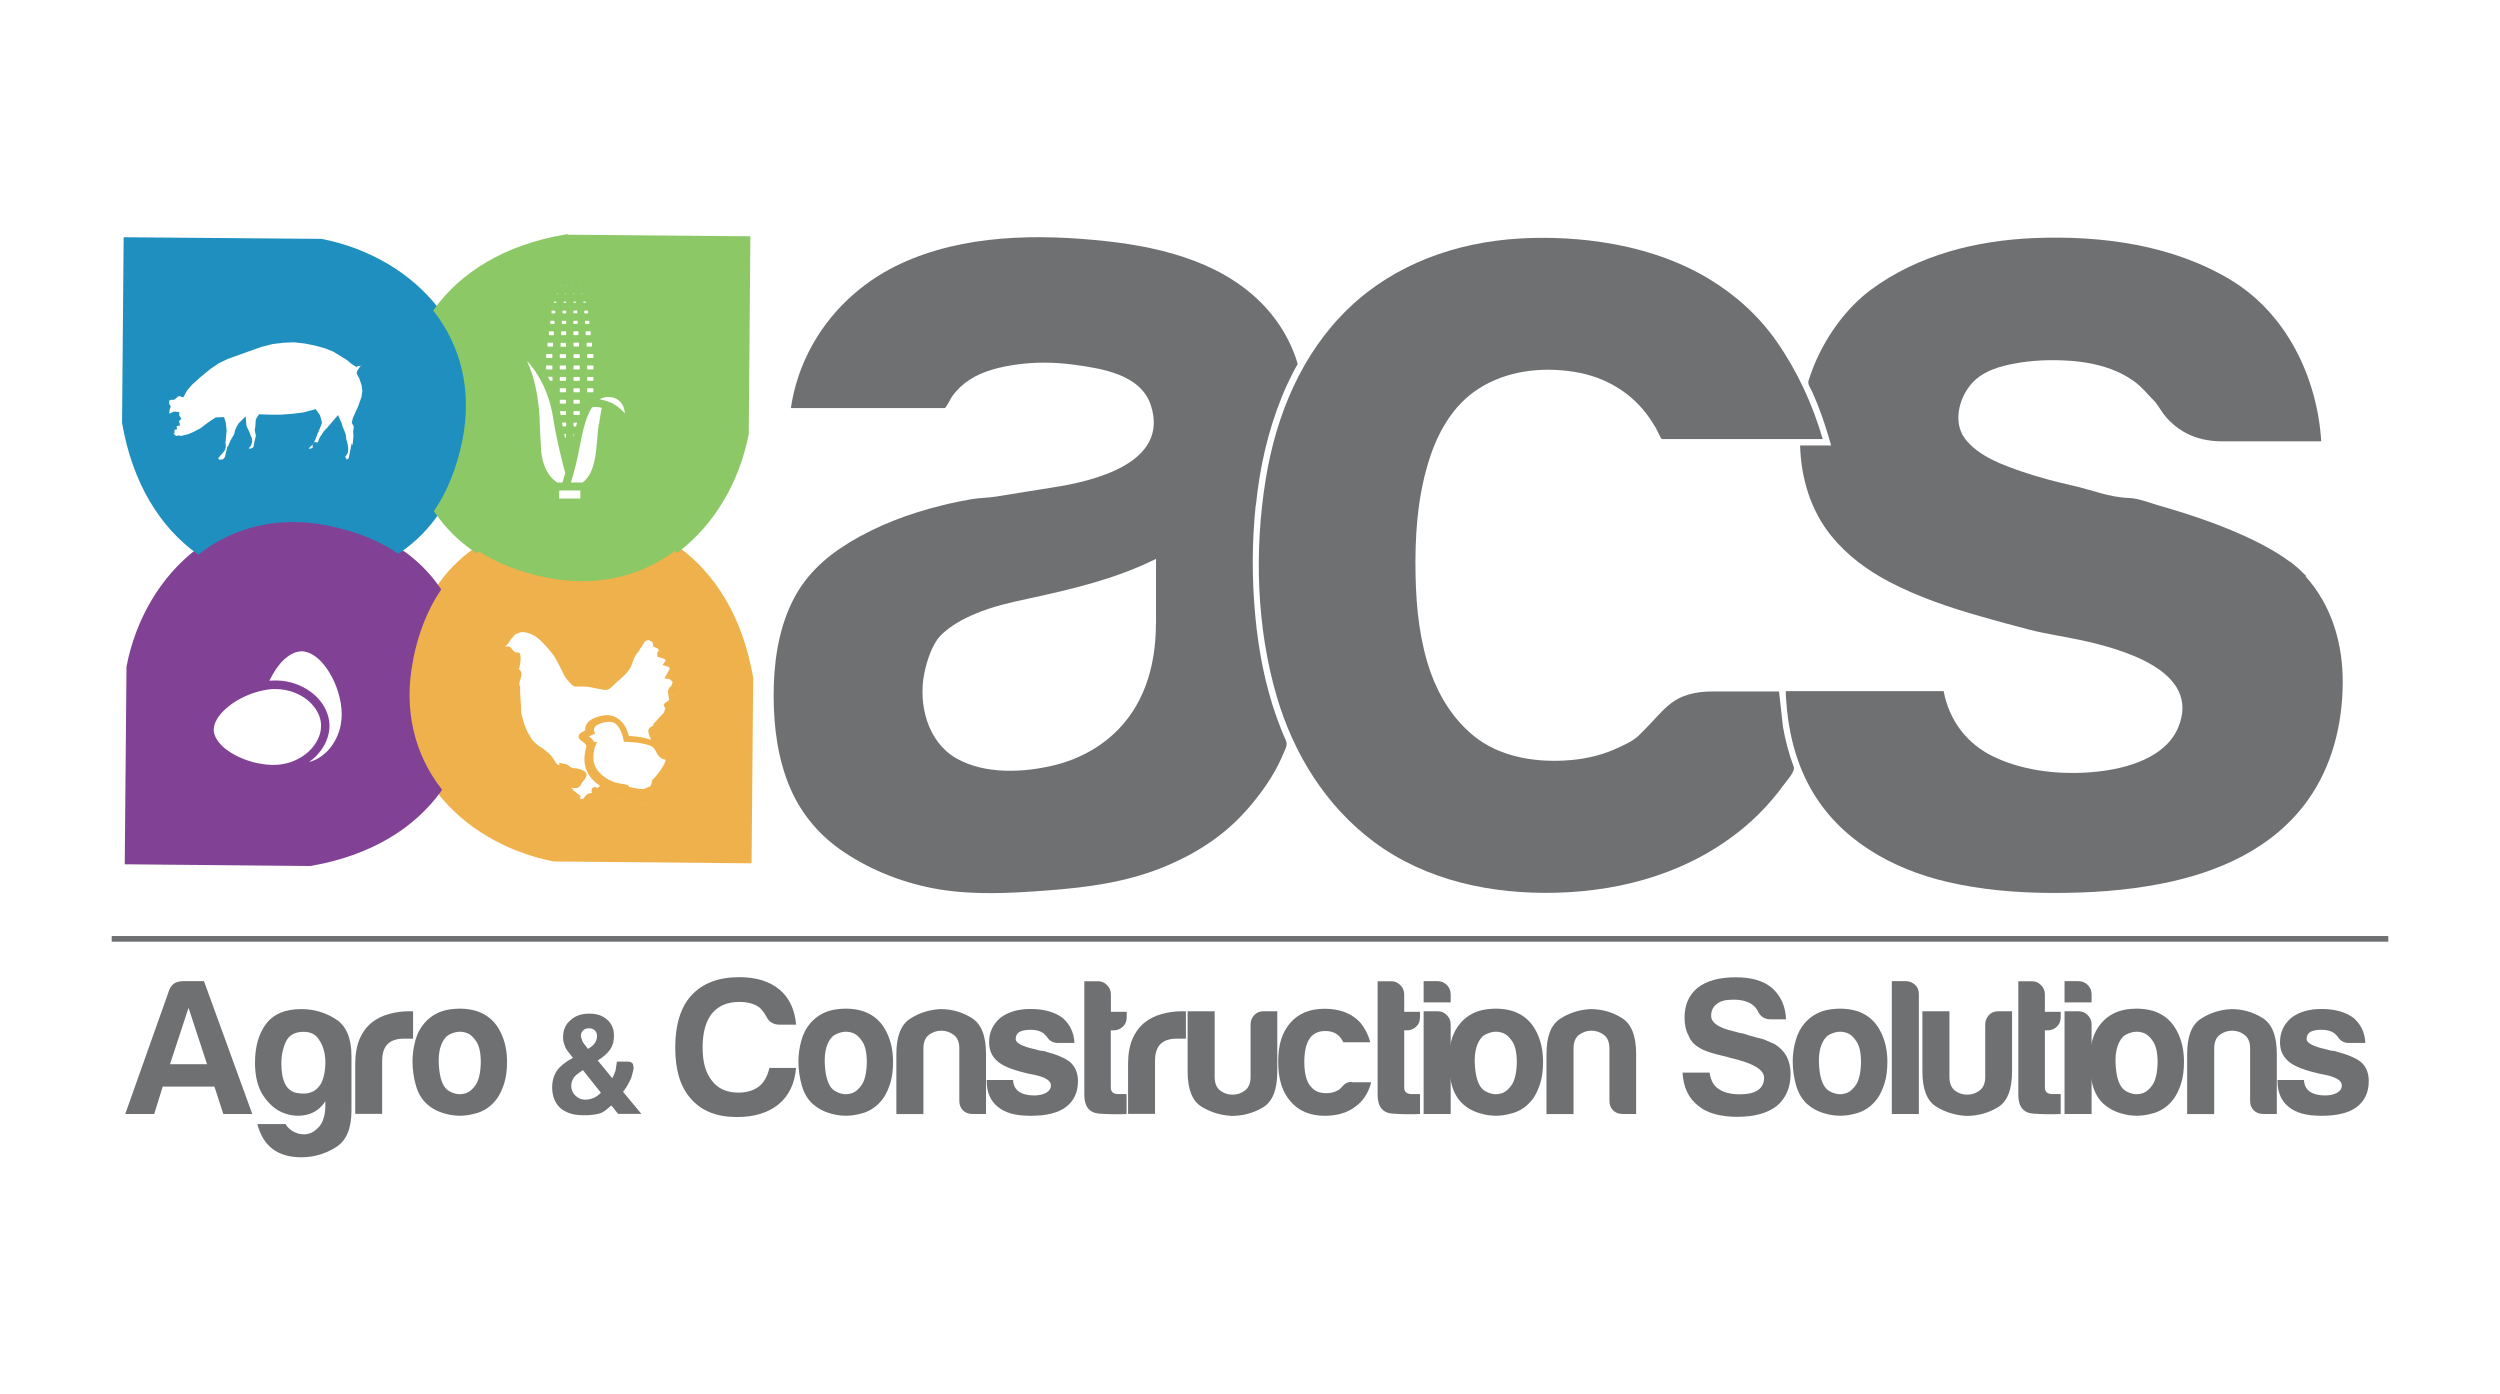 <?xml version="1.0" encoding="UTF-8"?>
<svg id="Layer_1" data-name="Layer 1" xmlns="http://www.w3.org/2000/svg" viewBox="0 0 220 122.71">
  <defs>
    <style>
      .cls-1 {
        fill: none;
      }

      .cls-2, .cls-3 {
        fill: #eeb14b;
      }

      .cls-4 {
        stroke: #1e8fbf;
      }

      .cls-4, .cls-5, .cls-6, .cls-3 {
        stroke-width: .48px;
      }

      .cls-4, .cls-7 {
        fill: #1e8fbf;
      }

      .cls-5 {
        stroke: #814296;
      }

      .cls-5, .cls-8 {
        fill: #814296;
      }

      .cls-9, .cls-6 {
        fill: #8cc865;
      }

      .cls-6 {
        stroke: #8cc865;
      }

      .cls-10 {
        fill: #6e7072;
      }

      .cls-3 {
        stroke: #eeb14b;
      }
    </style>
  </defs>
  <path class="cls-1" d="M38.48,44.97c-.92,1.37-2.06,2.54-3.43,3.47,1.39.91,2.55,2.05,3.49,3.42.91-1.38,2.04-2.54,3.41-3.48-1.37-.92-2.53-2.05-3.47-3.42Z"/>
  <path class="cls-3" d="M59.61,48.33c-3,2.31-6.93,3.41-11.51,2.51-2.39-.49-4.44-1.29-6.16-2.44-1.37.94-2.5,2.1-3.41,3.48,1.15,1.67,1.96,3.68,2.44,6.05.81,4.08.06,8.25-2.37,11.59,2.39,3.12,6.08,5.25,10.16,6.05l17.14.16c.05-5.36.1-10.72.14-16.08-.92-5.29-3.32-9.03-6.44-11.3ZM57.03,70.59s.07.09.13.14c.12.11.29.2.41.21.18.02.19.06.19.06l.08.04h-.11s-.05.02-.28.02c-.09,0-.16-.01-.23-.03-.11-.02-.24-.04-.49-.05h-.01c-.36,0-.5.11-.58.18-.02.01-.03.03-.05.03-.09.04-.11.07-.22.13-.03.02-.06.03-.08.04-.05.02-.09.03-.09.03,0,0,.01-.02.03-.04,0-.01.02-.02.03-.04.01-.02.02-.05.03-.08.02-.04.05-.08.11-.13.11-.09.18-.12.28-.17.1-.05,0-.03-.06-.03s-.27-.02-.3,0c-.03.02-.14,0-.14,0l-.08.02c.04-.2.32-.2.67-.2s.26,0,.37-.28c.04-.11.08-.26.11-.4.05-.21.08-.4.08-.4-.26.13-1.42-.13-1.42-.13,0,.2-.31.43-.48.58-.17.15.06.24.21.21,0,0,0,0,.01,0,.14-.02.19.1.19.1,0-.04-.15,0-.15,0,0,0,0,0-.18.04-.02,0-.03,0-.05,0-.22.05-.13.19-.08.31.03.07.03.11.02.13,0,.01,0,.03,0,.03l.02.12s-.04-.06-.07-.1c-.01-.02-.03-.03-.04-.04-.04-.03-.14-.29-.19-.3-.04-.01-.16,0-.26.03-.04,0-.07.02-.1.03-.06.03-.28.1-.46.15-.09.02-.18.05-.23.05-.15.02-.22-.02-.22-.02h-.13s.03-.03.07-.06c.02-.02.05-.03.07-.05.06-.04.12-.06.26-.08.14-.02.26-.09.26-.09,0,0-.42-.03-.56-.02-.14,0-.18-.08-.2-.11-.02-.03-.06-.03-.06-.03.05-.14.18-.02.64-.02.46,0,.58-.06.74-.19.11-.09.36-.37.54-.58.06-.07.11-.14.14-.19.11-.17-.1-.11-.84-.27-.74-.16-1.56-.69-1.98-1.34-.42-.66-.34-1.36-.27-1.73.06-.37.14-.54.14-.54-.02,0-.04.05-.09-.11-.05-.15-.16-.2-.18-.25-.02-.05-.42-.26-.42-.38s.58-.37.58-.37c0,0-.37-.88,1.33-1.13,1.46-.21,1.75,1.71,1.75,1.71,0,0,1.03,0,1.9.28.87.27.82.77,1.13,1.11.13.15.27.2.39.22.16.03.28-.02.28-.02,0,.05,0,.09,0,.14-.02.83-1.22,2.04-1.22,2.04-.06.55-.46.83-.46.83-.16.42-.17.79-.09.94ZM59.21,61.62c-.15.19-.48.39-.55.44-.07.05.09.02.15.02s-.02.24-.1.55c-.09.31-.24.38-.41.56-.17.19-.44.51-.55.6-.1.09.1.1.17.14.07.03-.53.17-.61.32-.09.15.14.56.2.77.07.2.2.31.26.34.03.02-.05.09-.16.19-.12-.08-.26-.15-.46-.21-.94-.29-2.05-.3-2.05-.3,0,0-.32-2.08-1.89-1.85-1.83.27-1.44,1.22-1.44,1.22,0,0-.63.28-.63.4s.44.35.46.41c.02.05.14.1.19.27.05.16.07.1.1.11,0,0-.09.19-.16.59-.07.4-.16,1.16.29,1.86.28.44.73.82,1.21,1.09,0,.02.02.03.03.05.09.17-.05.17-.26.19-.2.02-.1.03-.29.17-.19.14-.22-.02-.34-.05-.12-.03-.07.17-.07.17,0,0,.09.05.12.22.03.17-.27.1-.48.15-.2.05-.27.22-.41.38-.14.15-.29.1-.39.17-.1.07-.12.14-.19.17-.07.03-.1.12-.1.12,0,0-.05-.14-.12-.27-.07-.14.17-.26.12-.31-.05-.05-.73.02-.94.02s-.34.02-.53,0c-.19-.02-.22-.04-.29-.07-.07-.03-.2,0-.2,0,0,0,.07-.1.17-.15.1-.05.17-.02.22-.07.05-.05.32-.02.56-.05.24-.03.7-.07.7-.07,0,0-.17-.14-.34-.19-.17-.05-.27.03-.53.05-.26.02-.43.14-.51.17-.09.03-.19-.1-.27-.1s-.19.14-.19.14c0,0,.07-.2.14-.31.07-.1.17-.09.38-.19.2-.1.56-.14.56-.14,0,0-.32-.19-.31-.26.02-.07.2-.07.41-.03.21.03.53.07.77.07s.31-.31.39-.41c.09-.1.34-.39.34-.53s-.48-.29-.65-.32c-.17-.03-.31,0-.48-.07-.17-.07-.19-.09-.32-.2-.14-.12-.26-.14-.26-.14l.24.36s-.2,0-.34-.12c-.14-.12-.29-.15-.46-.15s-.36-.2-.49-.43c-.14-.22-.24-.43-.43-.58-.19-.15-.43-.41-.73-.58-.31-.17-.7-.5-.94-.89-.24-.39-.38-.65-.51-.99-.14-.34-.19-.6-.31-1.01-.12-.41-.07-.68-.1-1.08-.03-.39-.05-.68-.07-1.06-.02-.38.02-.6.02-.6l-.09.15s0-.29.02-.46c.02-.17.15-.43.17-.63.02-.2-.08-.26-.08-.26l-.05.17s-.09-.2-.09-.36.12-.48.14-.8c.02-.32-.03-.48-.03-.48,0,0-.09-.02-.14.03-.05.05-.19-.12-.32-.19-.14-.07-.26-.32-.32-.36-.07-.03-.2.02-.27.03-.07.02-.38.07-.38.07,0,0,.02-.27.09-.38.07-.1.22-.27.29-.32.07-.05.12-.19.24-.36.12-.17.27-.29.34-.41.07-.12.17-.14.55-.31.38-.17,1.07,0,1.64.36.56.36,1.33,1.28,1.64,1.71.31.43.78,1.43.96,1.79.17.36.65.8.73.85.09.05.79-.03,1.37.07.58.1,1.19.27,1.4.24.2-.03.53-.43.8-.66.27-.24.73-.61.97-.96.24-.34.27-.53.36-.78.09-.26.21-.52.44-.79.15-.17.19-.32.26-.39.07-.07.19-.32.31-.51.12-.19.38-.29.56-.29s.31.14.46.2c.15.07.2.44.2.44,0,0,.38.14.44.31.07.17.07.31-.02.38-.09.07-.07.19-.07.19,0,0,.19.05.36.1.17.05.27.15.36.29.09.14-.09.38-.09.38,0,0,.17.05.32.15.15.1.19.29.1.48-.09.19-.26.49-.26.49,0,0,.17.02.31.15.14.14.17.17.24.27.07.1-.02.29-.09.48-.07.19-.22.22-.27.34-.05.12-.02.29-.02.29,0,0,.12-.22.2-.22s.22.15.26.34c.03.19-.14.26-.29.44Z"/>
  <path class="cls-9" d="M48,45.95c-2.38.47-4.39,1.29-6.06,2.44,1.71,1.15,3.77,1.96,6.16,2.44,4.57.91,8.5-.2,11.51-2.51-3.34-2.44-7.52-3.2-11.61-2.38Z"/>
  <path class="cls-2" d="M40.97,57.91c-.47-2.37-1.29-4.38-2.44-6.05-1.15,1.72-1.95,3.77-2.43,6.15-.91,4.55.19,8.48,2.49,11.48,2.43-3.34,3.18-7.51,2.37-11.59Z"/>
  <path class="cls-7" d="M36.01,38.88c.49,2.39,1.32,4.41,2.47,6.09,1.15-1.71,1.96-3.77,2.45-6.16.91-4.57-.19-8.49-2.5-11.5-2.45,3.34-3.21,7.51-2.42,11.57Z"/>
  <path class="cls-8" d="M28.97,50.91c2.38-.49,4.4-1.31,6.07-2.47-1.72-1.15-3.77-1.94-6.15-2.42-4.55-.91-8.47.19-11.47,2.49,3.34,2.43,7.5,3.19,11.55,2.4Z"/>
  <rect class="cls-10" x="9.83" y="82.37" width="200.34" height=".5"/>
  <g>
    <path class="cls-10" d="M16.05,86.34h1.9l4.25,11.69h-2.55l-.78-2.41h-4.55l-.75,2.41h-2.55l3.87-10.9c.2-.52.59-.78,1.15-.78ZM16.59,88.69l-1.63,4.96h3.26l-1.63-4.96Z"/>
    <path class="cls-10" d="M28.63,97.49v-.58c-.41.63-.96,1.03-1.65,1.19-.69.16-1.38.1-2.06-.17-.68-.27-1.26-.78-1.75-1.51-.49-.74-.73-1.7-.73-2.9,0-1.4.32-2.54.97-3.41.65-.87,1.68-1.31,3.11-1.31,1.09,0,2.09.29,3.02.88.93.59,1.39,1.67,1.39,3.26v4.79c0,1.59-.46,2.67-1.39,3.24-.93.58-1.94.87-3.02.87-2.08,0-3.37-.97-3.87-2.92h2.48c.18.32.46.56.83.73.37.17.75.21,1.12.14.37-.08.71-.3,1.02-.66.31-.36.48-.91.53-1.63ZM24.76,93.58c0,1.56.45,2.43,1.36,2.6.91.17,1.57-.04,2-.63.2-.25.35-.64.44-1.17.09-.53.1-1.06.02-1.58-.08-.52-.27-.99-.56-1.39-.29-.41-.73-.61-1.29-.61-.77,0-1.29.28-1.56.85-.27.57-.41,1.21-.41,1.94Z"/>
    <path class="cls-10" d="M31.26,98.03v-4.38c0-.88.13-1.62.39-2.23.26-.6.62-1.08,1.07-1.44.43-.34.93-.59,1.51-.75.58-.16,1.17-.24,1.78-.24h.34v2.41h-.78c-.66,0-1.14.16-1.46.48-.32.32-.48.82-.48,1.49v4.65h-2.38Z"/>
    <path class="cls-10" d="M37.63,97.21c-.48-.41-.82-.96-1.02-1.65-.2-.69-.31-1.41-.31-2.16,0-.61.09-1.22.25-1.84.17-.61.44-1.12.8-1.53.59-.68,1.35-1.08,2.28-1.21.93-.12,1.77-.05,2.51.22.86.34,1.49.93,1.9,1.77.38.75.58,1.62.58,2.62,0,.73-.08,1.35-.24,1.87-.16.52-.36.96-.61,1.33-.54.75-1.23,1.21-2.07,1.39-.75.2-1.5.22-2.26.05s-1.36-.46-1.82-.87ZM39.26,91.24c-.48.52-.69,1.3-.65,2.33.05,1.03.24,1.75.58,2.16.14.18.37.34.71.46.34.12.68.14,1.04.03.35-.1.66-.36.93-.76.27-.41.42-1.07.44-1.97,0-.82-.13-1.43-.39-1.83-.26-.41-.56-.67-.9-.78-.34-.11-.68-.12-1.02-.02-.34.1-.59.23-.75.39Z"/>
    <path class="cls-10" d="M50.42,93.09l-.36-.46c-.19-.22-.32-.44-.38-.66-.09-.22-.13-.44-.13-.67,0-.65.21-1.15.64-1.51.41-.39.96-.59,1.66-.59s1.19.18,1.59.54c.39.34.59.81.59,1.41,0,.46-.11.86-.33,1.2-.26.36-.62.68-1.1.97l1.28,1.56c.1-.19.2-.4.28-.64.05-.32.09-.6.13-.82h.92c.27,0,.43.08.49.23.05.15.07.3.05.43-.05.24-.12.5-.2.77-.2.46-.44.87-.72,1.23l1.61,1.94h-2.05l-.59-.74c-.19.17-.38.32-.56.46-.19.14-.38.23-.59.28-.56.12-1.15.15-1.76.1-.61-.05-1.13-.25-1.56-.59-.49-.46-.74-1.07-.74-1.84,0-.56.14-1.05.41-1.46.29-.41.77-.79,1.43-1.15ZM51.29,94.17l-.46.33c-.2.15-.34.31-.41.46-.1.19-.15.39-.15.61,0,.32.12.61.36.84.24.24.53.36.87.36.24,0,.49-.05.74-.15.2-.08.42-.24.64-.46l-1.59-2ZM51.75,92.3l.23-.15c.19-.14.32-.28.41-.43.1-.17.15-.36.15-.56s-.07-.37-.2-.49c-.12-.12-.29-.18-.51-.18s-.39.06-.51.18c-.14.14-.2.3-.2.49,0,.07.03.19.1.36.02.09.05.16.1.23.05.07.1.14.15.2l.28.36Z"/>
    <path class="cls-10" d="M70.05,93.99c-.11,1.36-.62,2.42-1.53,3.19-.93.75-2.15,1.12-3.67,1.12-1.77,0-3.11-.53-4.04-1.6-.93-1.02-1.39-2.52-1.39-4.52s.48-3.57,1.43-4.59c.97-1.06,2.38-1.6,4.21-1.6,1.49,0,2.68.37,3.57,1.12.84.72,1.31,1.74,1.43,3.06h-1.46c-.54,0-.93-.24-1.16-.71-.16-.29-.35-.56-.58-.78-.45-.34-1.05-.51-1.8-.51-1.04,0-1.85.34-2.41,1.02-.54.68-.82,1.68-.82,2.99s.27,2.24.82,2.92c.52.7,1.3,1.05,2.34,1.05.72,0,1.32-.18,1.8-.54.43-.34.74-.88.92-1.63h2.34Z"/>
    <path class="cls-10" d="M71.59,97.21c-.48-.41-.82-.96-1.02-1.65-.2-.69-.31-1.41-.31-2.16,0-.61.09-1.22.26-1.84.17-.61.44-1.12.8-1.53.59-.68,1.35-1.08,2.28-1.21.93-.12,1.77-.05,2.51.22.86.34,1.49.93,1.9,1.77.38.75.58,1.62.58,2.62,0,.73-.08,1.35-.24,1.87-.16.52-.36.96-.61,1.33-.54.75-1.23,1.21-2.07,1.39-.75.2-1.5.22-2.26.05-.76-.17-1.36-.46-1.82-.87ZM73.23,91.24c-.48.52-.69,1.3-.65,2.33.05,1.03.24,1.75.58,2.16.14.18.37.34.71.46.34.12.68.14,1.04.03.35-.1.66-.36.93-.76.27-.41.42-1.07.44-1.97,0-.82-.13-1.43-.39-1.83-.26-.41-.56-.67-.9-.78-.34-.11-.68-.12-1.02-.02-.34.1-.59.23-.75.39Z"/>
    <path class="cls-10" d="M86.76,98.03h-1.19c-.34,0-.62-.11-.83-.32-.22-.22-.32-.49-.32-.83v-4.62c0-.54-.16-.94-.49-1.19-.33-.25-.7-.37-1.1-.37s-.77.13-1.09.37c-.32.25-.48.65-.48,1.19v5.78h-2.38v-5.3c0-1.54.4-2.57,1.21-3.09.8-.52,1.69-.8,2.67-.85,1,0,1.91.26,2.75.78.84.52,1.26,1.57,1.26,3.16v5.3Z"/>
    <path class="cls-10" d="M86.84,95.04h2.31c.02.45.19.79.51,1.02.34.23.79.34,1.36.34.41,0,.76-.08,1.05-.24.27-.16.41-.37.41-.65,0-.41-.48-.71-1.43-.92-.41-.07-.71-.14-.92-.2-1.2-.29-2-.65-2.41-1.05-.45-.41-.68-.95-.68-1.63,0-.86.33-1.57.99-2.14.68-.52,1.56-.78,2.65-.78,1.18,0,2.12.26,2.82.78.66.57,1.01,1.3,1.05,2.21h-1.46c-.43,0-.76-.19-.99-.58-.09-.09-.18-.18-.27-.27-.27-.2-.65-.31-1.12-.31s-.79.07-1.02.2c-.2.14-.31.34-.31.61,0,.36.59.67,1.77.92.14.05.25.08.36.1.1.02.2.03.29.03,1.15.3,1.96.63,2.41,1.02.43.41.65.95.65,1.63,0,1-.36,1.77-1.09,2.31-.68.5-1.7.75-3.06.75s-2.25-.26-2.89-.78c-.66-.52-.99-1.28-.99-2.28v-.1Z"/>
    <path class="cls-10" d="M99.16,98.03c-.75.04-1.56.03-2.43-.03-.87-.07-1.31-.62-1.31-1.66v-9.99h1.22c.29,0,.56.11.78.34.23.23.34.5.34.82v1.53h1.39v.48c0,.34-.11.62-.34.83-.23.22-.5.32-.82.32h-.24v5.03c0,.39.23.58.68.58h.71v1.77Z"/>
    <path class="cls-10" d="M99.27,98.03v-4.38c0-.88.13-1.62.39-2.23.26-.6.62-1.08,1.07-1.44.43-.34.93-.59,1.51-.75.58-.16,1.17-.24,1.78-.24h.34v2.41h-.78c-.66,0-1.14.16-1.46.48-.32.32-.48.82-.48,1.49v4.65h-2.38Z"/>
    <path class="cls-10" d="M112.4,88.99v5.3c0,1.61-.42,2.66-1.26,3.16-.84.5-1.76.75-2.75.75-.97-.05-1.86-.32-2.67-.82-.8-.5-1.21-1.53-1.21-3.09v-5.3h2.38v5.78c0,.54.16.94.48,1.19.32.25.68.37,1.09.37s.78-.12,1.1-.37c.33-.25.49-.65.49-1.19v-4.62c0-.32.11-.59.32-.82.21-.23.49-.34.83-.34h1.19Z"/>
    <path class="cls-10" d="M118.97,95.24h1.7c-.25.95-.73,1.68-1.43,2.17-.7.52-1.59.78-2.65.78-1.29,0-2.3-.42-3.02-1.26-.73-.82-1.09-1.98-1.09-3.5s.35-2.58,1.05-3.4c.72-.84,1.73-1.26,3.02-1.26,1.36,0,2.41.41,3.16,1.22.41.5.7,1.08.88,1.73h-2.38c-.11-.23-.23-.4-.34-.51-.29-.32-.71-.48-1.26-.48-.5,0-.91.16-1.22.48-.41.45-.61,1.2-.61,2.24s.2,1.78.61,2.21c.29.36.74.54,1.33.54.38,0,.71-.08.99-.24.07-.02.13-.06.19-.12.06-.06.12-.12.19-.19.05-.07.14-.16.27-.27.14-.11.34-.17.61-.17Z"/>
    <path class="cls-10" d="M124.97,98.03c-.75.04-1.56.03-2.43-.03-.87-.07-1.31-.62-1.31-1.66v-9.99h1.22c.29,0,.55.11.78.34.23.23.34.5.34.82v1.53h1.39v.48c0,.34-.11.62-.34.83-.23.22-.5.32-.81.32h-.24v5.03c0,.39.23.58.68.58h.71v1.77Z"/>
    <path class="cls-10" d="M125.29,86.34h1.22c.32,0,.59.11.81.34.23.23.34.5.34.82v.71h-2.38v-1.87ZM125.29,88.99h1.22c.32,0,.59.11.81.34.23.23.34.5.34.82v7.88h-2.38v-9.04Z"/>
    <path class="cls-10" d="M128.8,97.21c-.48-.41-.82-.96-1.02-1.65-.2-.69-.31-1.41-.31-2.16,0-.61.08-1.22.25-1.84.17-.61.44-1.12.8-1.53.59-.68,1.35-1.08,2.28-1.21.93-.12,1.77-.05,2.51.22.86.34,1.49.93,1.9,1.77.38.75.58,1.62.58,2.62,0,.73-.08,1.35-.24,1.87-.16.52-.36.96-.61,1.33-.54.75-1.23,1.21-2.07,1.39-.75.2-1.5.22-2.26.05-.76-.17-1.36-.46-1.82-.87ZM130.43,91.24c-.48.52-.69,1.3-.65,2.33.05,1.03.24,1.75.58,2.16.14.18.37.34.71.46.34.12.68.14,1.04.03.35-.1.66-.36.93-.76.27-.41.42-1.07.44-1.97,0-.82-.13-1.43-.39-1.83-.26-.41-.56-.67-.9-.78-.34-.11-.68-.12-1.02-.02-.34.1-.59.23-.75.39Z"/>
    <path class="cls-10" d="M143.97,98.03h-1.19c-.34,0-.62-.11-.83-.32-.22-.22-.32-.49-.32-.83v-4.62c0-.54-.16-.94-.49-1.19-.33-.25-.7-.37-1.1-.37s-.77.13-1.09.37c-.32.25-.48.65-.48,1.19v5.78h-2.38v-5.3c0-1.54.4-2.57,1.21-3.09.8-.52,1.69-.8,2.67-.85,1,0,1.91.26,2.75.78.84.52,1.26,1.57,1.26,3.16v5.3Z"/>
    <path class="cls-10" d="M148.07,94.39h2.38c.09.68.35,1.16.78,1.43.45.32,1.08.48,1.87.48.7,0,1.23-.12,1.6-.37.36-.25.54-.61.54-1.09,0-.73-1.02-1.31-3.06-1.77l-.07-.03-.27-.07c-1.15-.25-1.92-.51-2.31-.78-.45-.25-.77-.61-.95-1.09-.23-.41-.34-.93-.34-1.56,0-1.11.38-1.98,1.16-2.62.77-.61,1.89-.92,3.36-.92,1.38,0,2.45.32,3.19.95.77.7,1.18,1.62,1.22,2.75h-1.36c-.52,0-.89-.24-1.12-.71-.11-.23-.27-.42-.48-.58-.41-.29-.96-.44-1.66-.44s-1.17.12-1.46.37c-.34.25-.51.6-.51,1.05,0,.61.66,1.06,1.97,1.36.38.11.67.18.85.2.41.14.76.24,1.07.32.31.08.55.14.73.19.32.14.63.27.95.41.45.27.8.62,1.05,1.05.25.48.37,1,.37,1.56,0,1.22-.41,2.17-1.22,2.85-.82.63-1.97.95-3.46.95s-2.7-.33-3.47-.99c-.84-.66-1.29-1.63-1.36-2.92Z"/>
    <path class="cls-10" d="M159.09,97.21c-.48-.41-.81-.96-1.02-1.65-.2-.69-.31-1.41-.31-2.16,0-.61.08-1.22.26-1.84.17-.61.44-1.12.8-1.53.59-.68,1.35-1.08,2.28-1.21.93-.12,1.77-.05,2.51.22.86.34,1.49.93,1.9,1.77.38.75.58,1.62.58,2.62,0,.73-.08,1.35-.24,1.87-.16.52-.36.96-.61,1.33-.54.75-1.23,1.21-2.07,1.39-.75.2-1.5.22-2.26.05-.76-.17-1.36-.46-1.82-.87ZM160.72,91.24c-.48.52-.69,1.3-.65,2.33.04,1.03.24,1.75.58,2.16.14.18.37.34.71.46.34.12.68.14,1.04.03.35-.1.66-.36.93-.76.27-.41.42-1.07.44-1.97,0-.82-.13-1.43-.39-1.83-.26-.41-.56-.67-.9-.78-.34-.11-.68-.12-1.02-.02-.34.1-.59.23-.75.39Z"/>
    <path class="cls-10" d="M166.48,86.34h1.22c.32,0,.59.11.82.32.23.22.34.48.34.8v10.57h-2.38v-11.69Z"/>
    <path class="cls-10" d="M177.06,88.99v5.3c0,1.61-.42,2.66-1.26,3.16-.84.5-1.76.75-2.75.75-.97-.05-1.86-.32-2.67-.82-.8-.5-1.21-1.53-1.21-3.09v-5.3h2.38v5.78c0,.54.16.94.47,1.19.32.25.68.37,1.09.37s.78-.12,1.1-.37c.33-.25.49-.65.49-1.19v-4.62c0-.32.11-.59.32-.82.21-.23.49-.34.83-.34h1.19Z"/>
    <path class="cls-10" d="M181.35,98.03c-.75.04-1.56.03-2.43-.03-.87-.07-1.31-.62-1.31-1.66v-9.99h1.22c.29,0,.55.11.78.34.23.23.34.5.34.82v1.53h1.39v.48c0,.34-.11.62-.34.83-.23.22-.5.32-.81.32h-.24v5.03c0,.39.23.58.68.58h.71v1.77Z"/>
    <path class="cls-10" d="M181.68,86.34h1.22c.32,0,.59.11.82.34.23.23.34.5.34.82v.71h-2.38v-1.87ZM181.68,88.99h1.22c.32,0,.59.11.82.34.23.23.34.5.34.82v7.88h-2.38v-9.04Z"/>
    <path class="cls-10" d="M185.19,97.21c-.48-.41-.82-.96-1.02-1.65-.2-.69-.31-1.41-.31-2.16,0-.61.08-1.22.26-1.84.17-.61.44-1.12.8-1.53.59-.68,1.35-1.08,2.28-1.21.93-.12,1.77-.05,2.51.22.86.34,1.49.93,1.9,1.77.38.75.58,1.62.58,2.62,0,.73-.08,1.35-.24,1.87-.16.52-.36.96-.61,1.33-.54.75-1.23,1.21-2.07,1.39-.75.2-1.5.22-2.26.05-.76-.17-1.36-.46-1.82-.87ZM186.82,91.24c-.48.52-.69,1.3-.65,2.33.04,1.03.24,1.75.58,2.16.14.18.37.34.71.46.34.12.68.14,1.04.03.35-.1.66-.36.93-.76.27-.41.42-1.07.44-1.97,0-.82-.13-1.43-.39-1.83-.26-.41-.56-.67-.9-.78-.34-.11-.68-.12-1.02-.02-.34.1-.59.23-.75.39Z"/>
    <path class="cls-10" d="M200.35,98.03h-1.19c-.34,0-.62-.11-.83-.32-.22-.22-.32-.49-.32-.83v-4.62c0-.54-.16-.94-.49-1.19-.33-.25-.7-.37-1.1-.37s-.77.13-1.09.37c-.32.25-.48.65-.48,1.19v5.78h-2.38v-5.3c0-1.54.4-2.57,1.21-3.09.8-.52,1.69-.8,2.67-.85,1,0,1.91.26,2.75.78.84.52,1.26,1.57,1.26,3.16v5.3Z"/>
    <path class="cls-10" d="M200.44,95.04h2.31c.02.45.19.79.51,1.02.34.23.79.34,1.36.34.41,0,.76-.08,1.05-.24.27-.16.41-.37.41-.65,0-.41-.48-.71-1.43-.92-.41-.07-.71-.14-.92-.2-1.2-.29-2-.65-2.41-1.05-.45-.41-.68-.95-.68-1.63,0-.86.33-1.57.99-2.14.68-.52,1.56-.78,2.65-.78,1.18,0,2.12.26,2.82.78.66.57,1.01,1.3,1.05,2.21h-1.46c-.43,0-.76-.19-.99-.58-.09-.09-.18-.18-.27-.27-.27-.2-.64-.31-1.12-.31s-.79.07-1.02.2c-.2.14-.31.34-.31.61,0,.36.59.67,1.77.92.14.05.25.08.36.1.1.02.2.03.29.03,1.15.3,1.96.63,2.41,1.02.43.41.64.95.64,1.63,0,1-.36,1.77-1.09,2.31-.68.5-1.7.75-3.06.75s-2.25-.26-2.89-.78c-.66-.52-.99-1.28-.99-2.28v-.1Z"/>
  </g>
  <path class="cls-5" d="M36.11,58.02c.48-2.38,1.28-4.43,2.43-6.15-.94-1.37-2.11-2.51-3.49-3.42-1.67,1.15-3.69,1.98-6.07,2.47-4.05.8-8.21.03-11.55-2.4-3.13,2.39-5.26,6.08-6.06,10.16l-.15,17.14c5.36.05,10.72.1,16.08.15,5.3-.92,9.04-3.32,11.31-6.46-2.3-3-3.4-6.93-2.49-11.48ZM24.36,67.54c-.59.04-1.23-.03-1.9-.18-.95-.22-1.85-.62-2.55-1.11-.32-.22-.58-.47-.79-.72-.23-.27-.39-.56-.48-.84-.04-.13-.06-.26-.07-.38,0-.16.01-.32.05-.49.06-.27.19-.55.37-.82.18-.26.41-.53.69-.78.63-.58,1.48-1.08,2.4-1.41.64-.23,1.28-.37,1.86-.41.1,0,.2,0,.3,0,.19,0,.37.01.55.03.91.1,1.77.46,2.43,1,.29.24.54.51.74.8.2.3.35.61.44.94.05.18.08.36.09.54,0,.16,0,.33-.02.5-.04.35-.15.69-.32,1.02-.16.32-.38.62-.64.9-.59.62-1.41,1.08-2.3,1.29-.28.06-.56.11-.85.12ZM30.24,63.73c-.16.94-.59,1.81-1.2,2.47-.27.29-.57.53-.89.72-.33.19-.67.33-1.03.4-.19.04-.39.06-.59.06h0c-.11,0-.22-.02-.33-.03.57-.26,1.08-.6,1.49-1.03.28-.29.51-.62.69-.96.18-.36.3-.73.35-1.11.02-.19.03-.37.02-.55-.01-.2-.05-.4-.1-.6-.1-.36-.26-.7-.47-1.02-.21-.31-.48-.6-.79-.86-.71-.58-1.62-.96-2.58-1.07-.3-.03-.6-.04-.9-.02-.19.01-.39.04-.59.07.28-.69.64-1.32,1.05-1.83.25-.32.52-.58.8-.78.31-.23.63-.39.94-.46.14-.03.29-.05.43-.06.18,0,.36.03.54.09.29.09.58.24.86.45.27.2.53.46.77.76.55.69,1.02,1.59,1.3,2.55.2.67.3,1.34.3,1.94,0,.3-.03.6-.08.89Z"/>
  <g>
    <polygon class="cls-4" points="31.62 31.95 31.77 31.86 31.84 31.7 31.84 31.54 31.79 31.46 31.64 31.45 31.55 31.52 31.5 31.64 31.5 31.81 31.51 31.96 31.4 31.96 31.4 31.96 31.62 31.95"/>
    <path class="cls-4" d="M36.01,38.88c-.79-4.06-.03-8.22,2.42-11.57-2.39-3.12-6.08-5.25-10.16-6.05l-17.15-.14c-.03,5.37-.11,10.74-.14,16.07.92,5.3,3.33,9.04,6.46,11.32,3-2.3,6.92-3.4,11.47-2.49,2.38.48,4.43,1.28,6.15,2.42,1.38-.94,2.52-2.1,3.43-3.47-1.16-1.68-1.98-3.7-2.47-6.09ZM32.12,32.11l-.31.39-.15.23-.02.11.21.39.2.6.08.54-.08.61-.32.89-.45.99-.07.31.18.33-.07.45.02.41-.04.53-.06.39-.04.31.04.31-.09.41-.04-.21-.09-.23-.1.51-.1.18-.25.1-.34.02v-.15s-.15.02-.15.02l.06-.39.09-.17.15-.22.02-.29-.05-.39-.11-.38-.04-.36-.04-.15-.11-.27-.16-.38-.05-.23-.16-.35-.66.77-.35.38-.16.26-.18.26-.11.3-.14.25-.21.18.02-.17v-.2l-.14.26v.21s-.11.17-.11.17l-.38.09-.23-.02-.29-.13.29-.32.15-.17.18-.13.22-.51.16-.42.22-.5.12-.34-.05-.23-.1-.33-.25-.35-.35.09-.58.16-.97.12-1.09.08h-.95s-.82-.03-.82-.03l-.18.29-.03.54-.05.31.12.6-.02.33.02.3-.06.2-.05-.14-.06-.13-.03.13-.04.25-.04.12-.21.15-.24.07h-.17l-.35-.18.35-.47.07-.24-.03-.22-.06-.11-.11-.33-.15-.3-.15-.35-.03-.35-.24.24-.13.23-.14.3-.09.37-.34.58-.18.45-.03.28.06.31-.07.24-.07.09-.03-.2-.06-.12-.09.38-.16.21-.19.13-.47.05h-.02s-.05-.11-.05-.11l-.04-.03-.17-.02.06-.31.09-.12.15-.19.28-.31.1-.16.04-.17-.03-.35.1-1.03-.06-.64-.1-.32-.48.02-.36.23-.45.32-.47.36-.68.36-.5.21-.71.16-.17-.05-.3.07-.65-.62-.05-.05.17-.07h.22v-.25s.2-.05.2-.05l-.03-.25.1-.06.17-.03-.05-.23.02-.08.13-.12-.12-.18v-.16l-.18-.02-.37.17-.27.07-.06-.04v-.27l.04-.42.07-.18-.1-.16-.04-.42.06-.13.35-.14h.2l.09-.06.18-.18.21-.08h.14l.16.06.27-.48.44-.51.74-.67.94-.77.73-.49.8-.39,1.2-.43.61-.22,1.15-.41,1.05-.27.98-.12.96-.04,1.03.12.93.19.88.25.68.27.68.41.62.39.32.28.17.11v-.1s-.03-.12-.03-.12v-.2s.1-.2.1-.2l.2-.13.33-.02.3.18.1.25v.25s-.11.29-.11.29Z"/>
    <polygon class="cls-4" points="31.4 31.96 31.23 31.92 31.39 31.96 31.4 31.96"/>
  </g>
  <g>
    <path class="cls-10" d="M110.52,44.45c.33-3.27,1.05-6.5,2.29-9.55.29-.72.62-1.42.97-2.11.13-.26.28-.51.42-.76-.11-.38-.24-.75-.39-1.12-.52-1.3-1.27-2.51-2.19-3.58-3.55-4.1-9.12-5.55-14.31-6.11-5.97-.65-12.54-.59-18.08,2-5.11,2.38-8.81,7.08-9.63,12.69h13.54c.11,0,.54-.88.64-1.02.41-.57.92-1.06,1.51-1.45,1.24-.82,2.79-1.17,4.24-1.37,1.61-.22,3.25-.2,4.86.01,2.47.33,6,.83,6.89,3.6,1.64,5.09-5.07,6.67-8.66,7.22-1.66.25-3.31.54-4.97.8-.72.11-1.45.11-2.17.23-.85.15-1.7.32-2.53.53-2.91.71-5.76,1.77-8.32,3.35-2.13,1.31-3.86,2.94-4.95,5.22-1.22,2.53-1.6,5.4-1.6,8.18s.37,5.67,1.51,8.26c1,2.27,2.59,4.11,4.64,5.49,2.54,1.7,5.43,2.81,8.44,3.31,3.13.51,6.34.33,9.49.09,3.46-.26,6.84-.7,10.09-2,2.86-1.15,5.4-2.75,7.45-5.07,1.06-1.2,2.04-2.53,2.77-3.96.18-.36.35-.73.51-1.11.17-.4.35-.67.17-1.08-.3-.66-.56-1.34-.81-2.02-1.02-2.88-1.6-5.91-1.88-8.95-.3-3.22-.29-6.49.04-9.7.04-.43-.16,1.59,0,0ZM101.72,54.89c0,2.86-.62,5.77-2.32,8.12-1.59,2.21-3.96,3.67-6.58,4.32-2.73.67-6.17.84-8.69-.61-2.5-1.45-3.33-4.73-2.8-7.42.23-1.15.71-2.72,1.6-3.53.82-.76,1.83-1.31,2.85-1.74,1.55-.66,3.12-1.01,4.76-1.36,3.83-.83,7.66-1.73,11.19-3.49v5.71c0,3.98,0,0,0,0Z"/>
    <path class="cls-10" d="M150.7,60.85c-1.46,0-2.8.28-3.91,1.25-.71.61-1.29,1.33-1.95,1.99-.23.23-.46.48-.7.7-.56.5-1.33.82-2.01,1.13-1.41.63-2.95.93-4.49,1.01-2.78.14-5.73-.37-7.95-2.17-1.76-1.43-3.02-3.43-3.78-5.55-.97-2.72-1.28-5.66-1.34-8.54-.07-3.32.14-6.74,1.11-9.93.78-2.59,2.11-5.03,4.43-6.53,2.48-1.6,5.59-1.95,8.47-1.48,2.68.44,5.03,1.81,6.58,4.06.21.31.41.62.59.94.06.1.42.91.49.91h14.16c-.89-3.06-2.24-6-4.07-8.61-1.57-2.24-3.59-4.07-5.93-5.48-6.14-3.71-13.49-3.75-16.69-3.56-5.54.33-10.93,2.22-14.99,6.1-4.18,3.99-6.43,9.47-7.34,15.1-1.01,6.25-.81,13.03.98,19.12,1.47,5.01,4.3,9.6,8.51,12.75,4.63,3.46,10.42,4.65,16.11,4.5,6.01-.16,11.89-1.88,16.55-5.79.86-.72,1.65-1.51,2.38-2.36.37-.43.72-.87,1.05-1.33.25-.35,1.04-1.19.89-1.6-.43-1.14-.74-2.33-.95-3.53-.05-.31-.33-3.1-.35-3.1h-5.87c-1.6,0,0,0,0,0Z"/>
    <path class="cls-10" d="M202.91,50.69c.22.19.17.11-.62-.64-.78-.67-.91-.75-.74-.59-1.55-1.15-3.33-2.01-5.1-2.76-1.36-.57-2.76-1.07-4.16-1.52-.76-.24-1.52-.47-2.29-.69-.84-.24-1.8-.64-2.66-.67-1.69-.05-3.28-.71-4.91-1.08-1.51-.34-3-.73-4.47-1.23-1.75-.6-3.85-1.36-5.02-2.88-1.21-1.57-.45-4.03.93-5.24.92-.81,2.19-1.17,3.37-1.39,1.56-.3,3.19-.36,4.78-.26,1.44.09,2.89.36,4.21.93.56.24,1.09.54,1.58.89.67.48,1.24,1.21,1.83,1.79.36.45.62.96,1.01,1.4.43.49.94.91,1.5,1.24,1.03.6,2.21.85,3.39.85h8.73c-.35-5.59-3.03-11.22-7.94-14.19-5.13-3.11-11.43-3.94-17.32-3.7-5.08.21-10.23,1.48-14.37,4.55-2.08,1.54-3.76,3.85-4.81,6.2-.26.59-.49,1.2-.68,1.81-.09.3.16.62.29.9.17.37.32.74.48,1.12.48,1.2.87,2.43,1.22,3.67h-2.73c.08,2.86.91,5.68,2.72,7.93,1.39,1.73,3.18,3.05,5.14,4.08,2.53,1.32,5.25,2.24,7.98,3.02,1.44.41,2.88.81,4.33,1.18,1.51.39,3.06.6,4.58.93,3.41.75,10.59,2.65,8.53,7.66-1.11,2.69-4.56,3.64-7.18,3.91-2.99.31-6.29,0-9.03-1.3-2.4-1.14-3.95-3.21-4.44-5.79h-13.89c0,.2,0,.4.02.61.16,2.76.8,5.51,2.15,7.93,2.51,4.5,7.12,7.09,12,8.24,3.03.71,6.16.97,9.27.98,3.21.01,6.43-.19,9.58-.81,5.03-.98,9.91-3.11,12.95-7.4,2.12-2.99,3.01-6.62,3.04-10.24.03-3.46-.96-6.86-3.29-9.43Z"/>
  </g>
  <path class="cls-6" d="M49.72,20.88c-5.29.92-9.03,3.31-11.3,6.44,2.31,3,3.41,6.93,2.5,11.5-.49,2.39-1.3,4.44-2.45,6.16.94,1.36,2.1,2.5,3.47,3.42,1.67-1.15,3.68-1.97,6.06-2.44,4.09-.82,8.26-.06,11.61,2.38,3.12-2.4,5.24-6.08,6.04-10.16l.14-17.15c-5.37-.03-10.74-.11-16.07-.14ZM52.46,31.21v.24c0,.16-.13.29-.29.29h-.45c-.16,0-.29-.13-.29-.29v-.24c0-.16.13-.29.29-.29h.45c.16,0,.29.13.29.29ZM52.17,34.76h-.45c-.16,0-.29-.13-.29-.29v-.25c0-.16.13-.29.29-.29h.45c.16,0,.29.13.29.29v.25c0,.16-.13.29-.29.29ZM52.24,34.94c-.24.21-.44.48-.63.8-.11-.04-.18-.15-.18-.27v-.24c0-.16.13-.29.29-.29h.45s.05,0,.07,0ZM52.17,33.75h-.45c-.16,0-.29-.13-.29-.29v-.24c0-.16.13-.29.29-.29h.45c.16,0,.29.13.29.29v.24c0,.16-.13.29-.29.29ZM52.17,32.75h-.45c-.16,0-.29-.13-.29-.29v-.25c0-.16.13-.29.29-.29h.45c.16,0,.29.13.29.29v.25c0,.16-.13.29-.29.29ZM52.34,30.21v.24c0,.16-.12.29-.27.29h-.42c-.15,0-.27-.13-.27-.29v-.24c0-.16.12-.29.27-.29h.42c.15,0,.27.13.27.29ZM52.22,29.21v.24c0,.16-.11.29-.26.29h-.4c-.14,0-.26-.13-.26-.29v-.24c0-.16.12-.29.26-.29h.4c.14,0,.26.13.26.29ZM52.1,28.25v.23c0,.15-.11.26-.24.26h-.38c-.13,0-.24-.12-.24-.26v-.23c0-.14.11-.26.24-.26h.38c.13,0,.24.12.24.26ZM50.23,39.48v-.25c0-.16.13-.29.29-.29h.09c-.01.05-.02.1-.03.16-.04.24-.09.45-.13.67-.13-.03-.23-.15-.23-.29ZM50.41,39.96c-.05.22-.1.44-.15.66-.03-.04-.04-.09-.04-.15v-.24c0-.12.08-.23.19-.27ZM50.52,38.77c-.16,0-.29-.13-.29-.29v-.24c0-.16.13-.29.29-.29h.31c-.06.27-.12.55-.18.83h-.13ZM50.52,37.77c-.16,0-.29-.13-.29-.29v-.24c0-.16.13-.29.29-.29h.45s.09.01.13.03c-.08.26-.16.52-.23.8h-.35ZM50.97,36.76h-.45c-.16,0-.29-.13-.29-.29v-.24c0-.16.13-.29.29-.29h.45c.16,0,.29.13.29.29v.24s0,.03,0,.04c-.02.04-.03.08-.05.12-.05.08-.14.13-.24.13ZM50.97,35.76h-.45c-.16,0-.29-.13-.29-.29v-.24c0-.16.13-.29.29-.29h.45c.16,0,.29.13.29.29v.24c0,.16-.13.29-.29.29ZM50.97,34.76h-.45c-.16,0-.29-.13-.29-.29v-.25c0-.16.13-.29.29-.29h.45c.16,0,.29.13.29.29v.25c0,.16-.13.29-.29.29ZM50.97,33.75h-.45c-.16,0-.29-.13-.29-.29v-.24c0-.16.13-.29.29-.29h.45c.16,0,.29.13.29.29v.24c0,.16-.13.29-.29.29ZM50.97,32.75h-.45c-.16,0-.29-.13-.29-.29v-.25c0-.16.13-.29.29-.29h.45c.16,0,.29.13.29.29v.25c0,.16-.13.29-.29.29ZM50.97,31.75h-.45c-.16,0-.29-.13-.29-.29v-.24c0-.16.13-.29.29-.29h.45c.16,0,.29.13.29.29v.24c0,.16-.13.29-.29.29ZM50.45,27.09h.36c.12,0,.22.11.22.25v.22c0,.14-.1.25-.22.25h-.36c-.12,0-.22-.11-.22-.25v-.22c0-.14.1-.25.22-.25ZM50.23,26.68v-.18c0-.11.08-.2.19-.2h.32c.1,0,.19.09.19.2v.18c0,.11-.08.2-.19.2h-.32c-.1,0-.19-.09-.19-.2ZM50.46,27.99h.38c.13,0,.24.12.24.26v.23c0,.15-.11.26-.24.26h-.38c-.13,0-.24-.12-.24-.26v-.23c0-.14.11-.26.24-.26ZM50.48,28.91h.4c.14,0,.26.13.26.29v.24c0,.16-.11.29-.26.29h-.4c-.14,0-.26-.13-.26-.29v-.24c0-.16.11-.29.26-.29ZM50.5,29.91h.42c.15,0,.27.13.27.29v.24c0,.16-.12.29-.27.29h-.42c-.15,0-.27-.13-.27-.29v-.24c0-.16.12-.29.27-.29ZM51.98,27.35v.22c0,.14-.1.25-.22.25h-.36c-.12,0-.22-.11-.22-.25v-.22c0-.14.1-.25.22-.25h.36c.12,0,.22.11.22.25ZM51.79,26.5v.18c0,.11-.08.2-.19.2h-.32c-.1,0-.19-.09-.19-.2v-.18c0-.11.08-.2.19-.2h.32c.1,0,.19.09.19.2ZM51.48,25.73v.17c0,.1-.06.18-.14.18h-.26c-.08,0-.14-.08-.14-.18v-.17c0-.1.06-.18.14-.18h.26c.08,0,.14.08.14.18ZM50.79,25.1c0-.06.04-.11.09-.11h.21c.05,0,.09.05.09.11v.12c0,.06-.04.11-.09.11h-.21c-.05,0-.09-.05-.09-.11v-.12ZM50.22,25.1c0-.06.04-.11.09-.11h.21c.05,0,.09.05.09.11v.12c0,.06-.04.11-.09.11h-.21c-.05,0-.09-.05-.09-.11v-.12ZM50.22,25.73c0-.1.06-.18.14-.18h.26c.08,0,.14.08.14.18v.17c0,.1-.06.18-.14.18h-.26c-.08,0-.14-.08-.14-.18v-.17ZM49.76,39.77h-.01c-.06-.27-.13-.54-.19-.83h.2c.16,0,.29.13.29.29v.25c0,.16-.13.29-.29.29ZM50.06,40.23v.24c0,.08-.03.15-.08.2-.06-.23-.12-.48-.18-.74.15.01.26.14.26.29ZM49.76,38.77h-.24c-.06-.27-.11-.55-.17-.83h.41c.16,0,.29.13.29.29v.24c0,.16-.13.29-.29.29ZM49.76,37.77h-.44c-.05-.26-.1-.53-.14-.8.04-.02.09-.03.14-.03h.45c.16,0,.29.13.29.29v.24c0,.16-.13.29-.29.29ZM49.76,36.76h-.45c-.07,0-.13-.02-.18-.06,0,0,0,0,0,0-.03-.19-.06-.37-.1-.55.04-.12.15-.21.28-.21h.45c.16,0,.29.13.29.29v.24c0,.16-.13.29-.29.29ZM49.76,35.76h-.45c-.16,0-.29-.13-.29-.29v-.24c0-.16.13-.29.29-.29h.45c.16,0,.29.13.29.29v.24c0,.16-.13.29-.29.29ZM49.76,34.76h-.45c-.16,0-.29-.13-.29-.29v-.25c0-.16.13-.29.29-.29h.45c.16,0,.29.13.29.29v.25c0,.16-.13.29-.29.29ZM49.76,33.75h-.45c-.16,0-.29-.13-.29-.29v-.24c0-.16.13-.29.29-.29h.45c.16,0,.29.13.29.29v.24c0,.16-.13.29-.29.29ZM49.76,32.75h-.45c-.16,0-.29-.13-.29-.29v-.25c0-.16.13-.29.29-.29h.45c.16,0,.29.13.29.29v.25c0,.16-.13.29-.29.29ZM49.76,31.75h-.45c-.16,0-.29-.13-.29-.29v-.24c0-.16.13-.29.29-.29h.45c.16,0,.29.13.29.29v.24c0,.16-.13.29-.29.29ZM49.78,30.75h-.42c-.15,0-.27-.13-.27-.29v-.24c0-.16.12-.29.27-.29h.42c.15,0,.27.13.27.29v.24c0,.16-.12.29-.27.29ZM49.8,29.74h-.4c-.14,0-.26-.13-.26-.29v-.24c0-.16.11-.29.26-.29h.4c.14,0,.26.13.26.29v.24c0,.16-.11.29-.26.29ZM49.82,28.74h-.38c-.13,0-.24-.12-.24-.26v-.23c0-.14.11-.26.24-.26h.38c.13,0,.24.12.24.26v.23c0,.15-.11.26-.24.26ZM49.84,27.82h-.36c-.12,0-.22-.11-.22-.25v-.22c0-.14.1-.25.22-.25h.36c.12,0,.22.11.22.25v.22c0,.14-.1.25-.22.25ZM49.87,26.88h-.32c-.1,0-.19-.09-.19-.2v-.18c0-.11.08-.2.19-.2h.32c.1,0,.19.09.19.2v.18c0,.11-.08.2-.19.2ZM49.66,25.1c0-.06.04-.11.09-.11h.21c.05,0,.09.05.09.11v.12c0,.06-.04.11-.09.11h-.21c-.05,0-.09-.05-.09-.11v-.12ZM49.51,25.73c0-.1.06-.18.14-.18h.26c.08,0,.14.08.14.18v.17c0,.1-.06.18-.14.18h-.26c-.08,0-.14-.08-.14-.18v-.17ZM49.09,25.1c0-.06.04-.11.09-.11h.21c.05,0,.09.05.09.11v.12c0,.06-.04.11-.09.11h-.21c-.05,0-.09-.05-.09-.11v-.12ZM48.8,25.73c0-.1.06-.18.14-.18h.26c.08,0,.14.08.14.18v.17c0,.1-.06.18-.14.18h-.26c-.08,0-.14-.08-.14-.18v-.17ZM48.5,26.5c0-.11.08-.2.19-.2h.32c.1,0,.19.09.19.2v.18c0,.11-.08.2-.19.2h-.32c-.1,0-.19-.09-.19-.2v-.18ZM48.3,27.35c0-.14.1-.25.22-.25h.36c.12,0,.22.11.22.25v.22c0,.14-.1.25-.22.25h-.36c-.12,0-.22-.11-.22-.25v-.22ZM48.18,28.25c0-.14.11-.26.24-.26h.38c.13,0,.24.12.24.26v.23c0,.15-.11.26-.24.26h-.38c-.13,0-.24-.12-.24-.26v-.23ZM48.06,29.21c0-.16.11-.29.26-.29h.4c.14,0,.26.13.26.29v.24c0,.16-.11.29-.26.29h-.4c-.14,0-.26-.13-.26-.29v-.24ZM47.94,30.21c0-.16.12-.29.27-.29h.42c.15,0,.27.13.27.29v.24c0,.16-.12.29-.27.29h-.42c-.15,0-.27-.13-.27-.29v-.24ZM47.82,31.21c0-.16.13-.29.29-.29h.45c.16,0,.29.13.29.29v.24c0,.16-.13.29-.29.29h-.45c-.16,0-.29-.13-.29-.29v-.24ZM47.82,32.21c0-.16.13-.29.29-.29h.45c.16,0,.29.13.29.29v.25c0,.16-.13.29-.29.29h-.45c-.16,0-.29-.13-.29-.29v-.25ZM48.65,34.74c-.1-.29-.21-.56-.33-.82h.24c.16,0,.29.13.29.29v.25c0,.13-.09.24-.2.28ZM48.85,35.22v.17c-.04-.14-.08-.27-.12-.41.07.05.12.14.12.24ZM48.56,33.75h-.31c-.12-.26-.25-.49-.37-.71.05-.07.14-.12.24-.12h.45c.16,0,.29.13.29.29v.24c0,.16-.13.29-.29.29ZM47.36,39.36c-.05-.81-.08-1.57-.11-2.31,0,0-.02-3.75-1.62-6.13,0,0,.43.19,1.04.81.57.63,1.82,2.28,2.24,4.99.3,1.93.76,3.7,1.08,4.92-.09.32-.19.67-.31,1.06h-.69s-.05-.03-.07-.04c-.93-.57-1.48-1.72-1.57-3.3ZM51.31,44.11h-2.34v-1.19h2.34v1.19ZM52.9,37.57c-.05.36-.08.74-.11,1.14-.11,1.33-.23,2.83-1.15,3.75h0s0,0,0,0c-.09.09-.19.17-.3.24h-1.42c.45-1.47.65-2.32.88-3.57.26-1.37.58-2.66,1.14-3.49.3-.09.66-.07.85-.03.16.03.31.07.45.11-.04.18-.19.89-.32,1.85ZM55.16,37.11c-.24-.49-.86-1.42-2.27-1.7,0,0-.08-.02-.18-.03.03,0,.07,0,.1.02-.06,0-.14-.02-.24-.02h0s-.04,0-.06,0c0,0-.23,0-.39.02.36-.43.8-.69,1.35-.7.7-.02,1.14.27,1.44.68.22.31.31.65.31,1.1,0,.21-.03.42-.07.64Z"/>
</svg>
